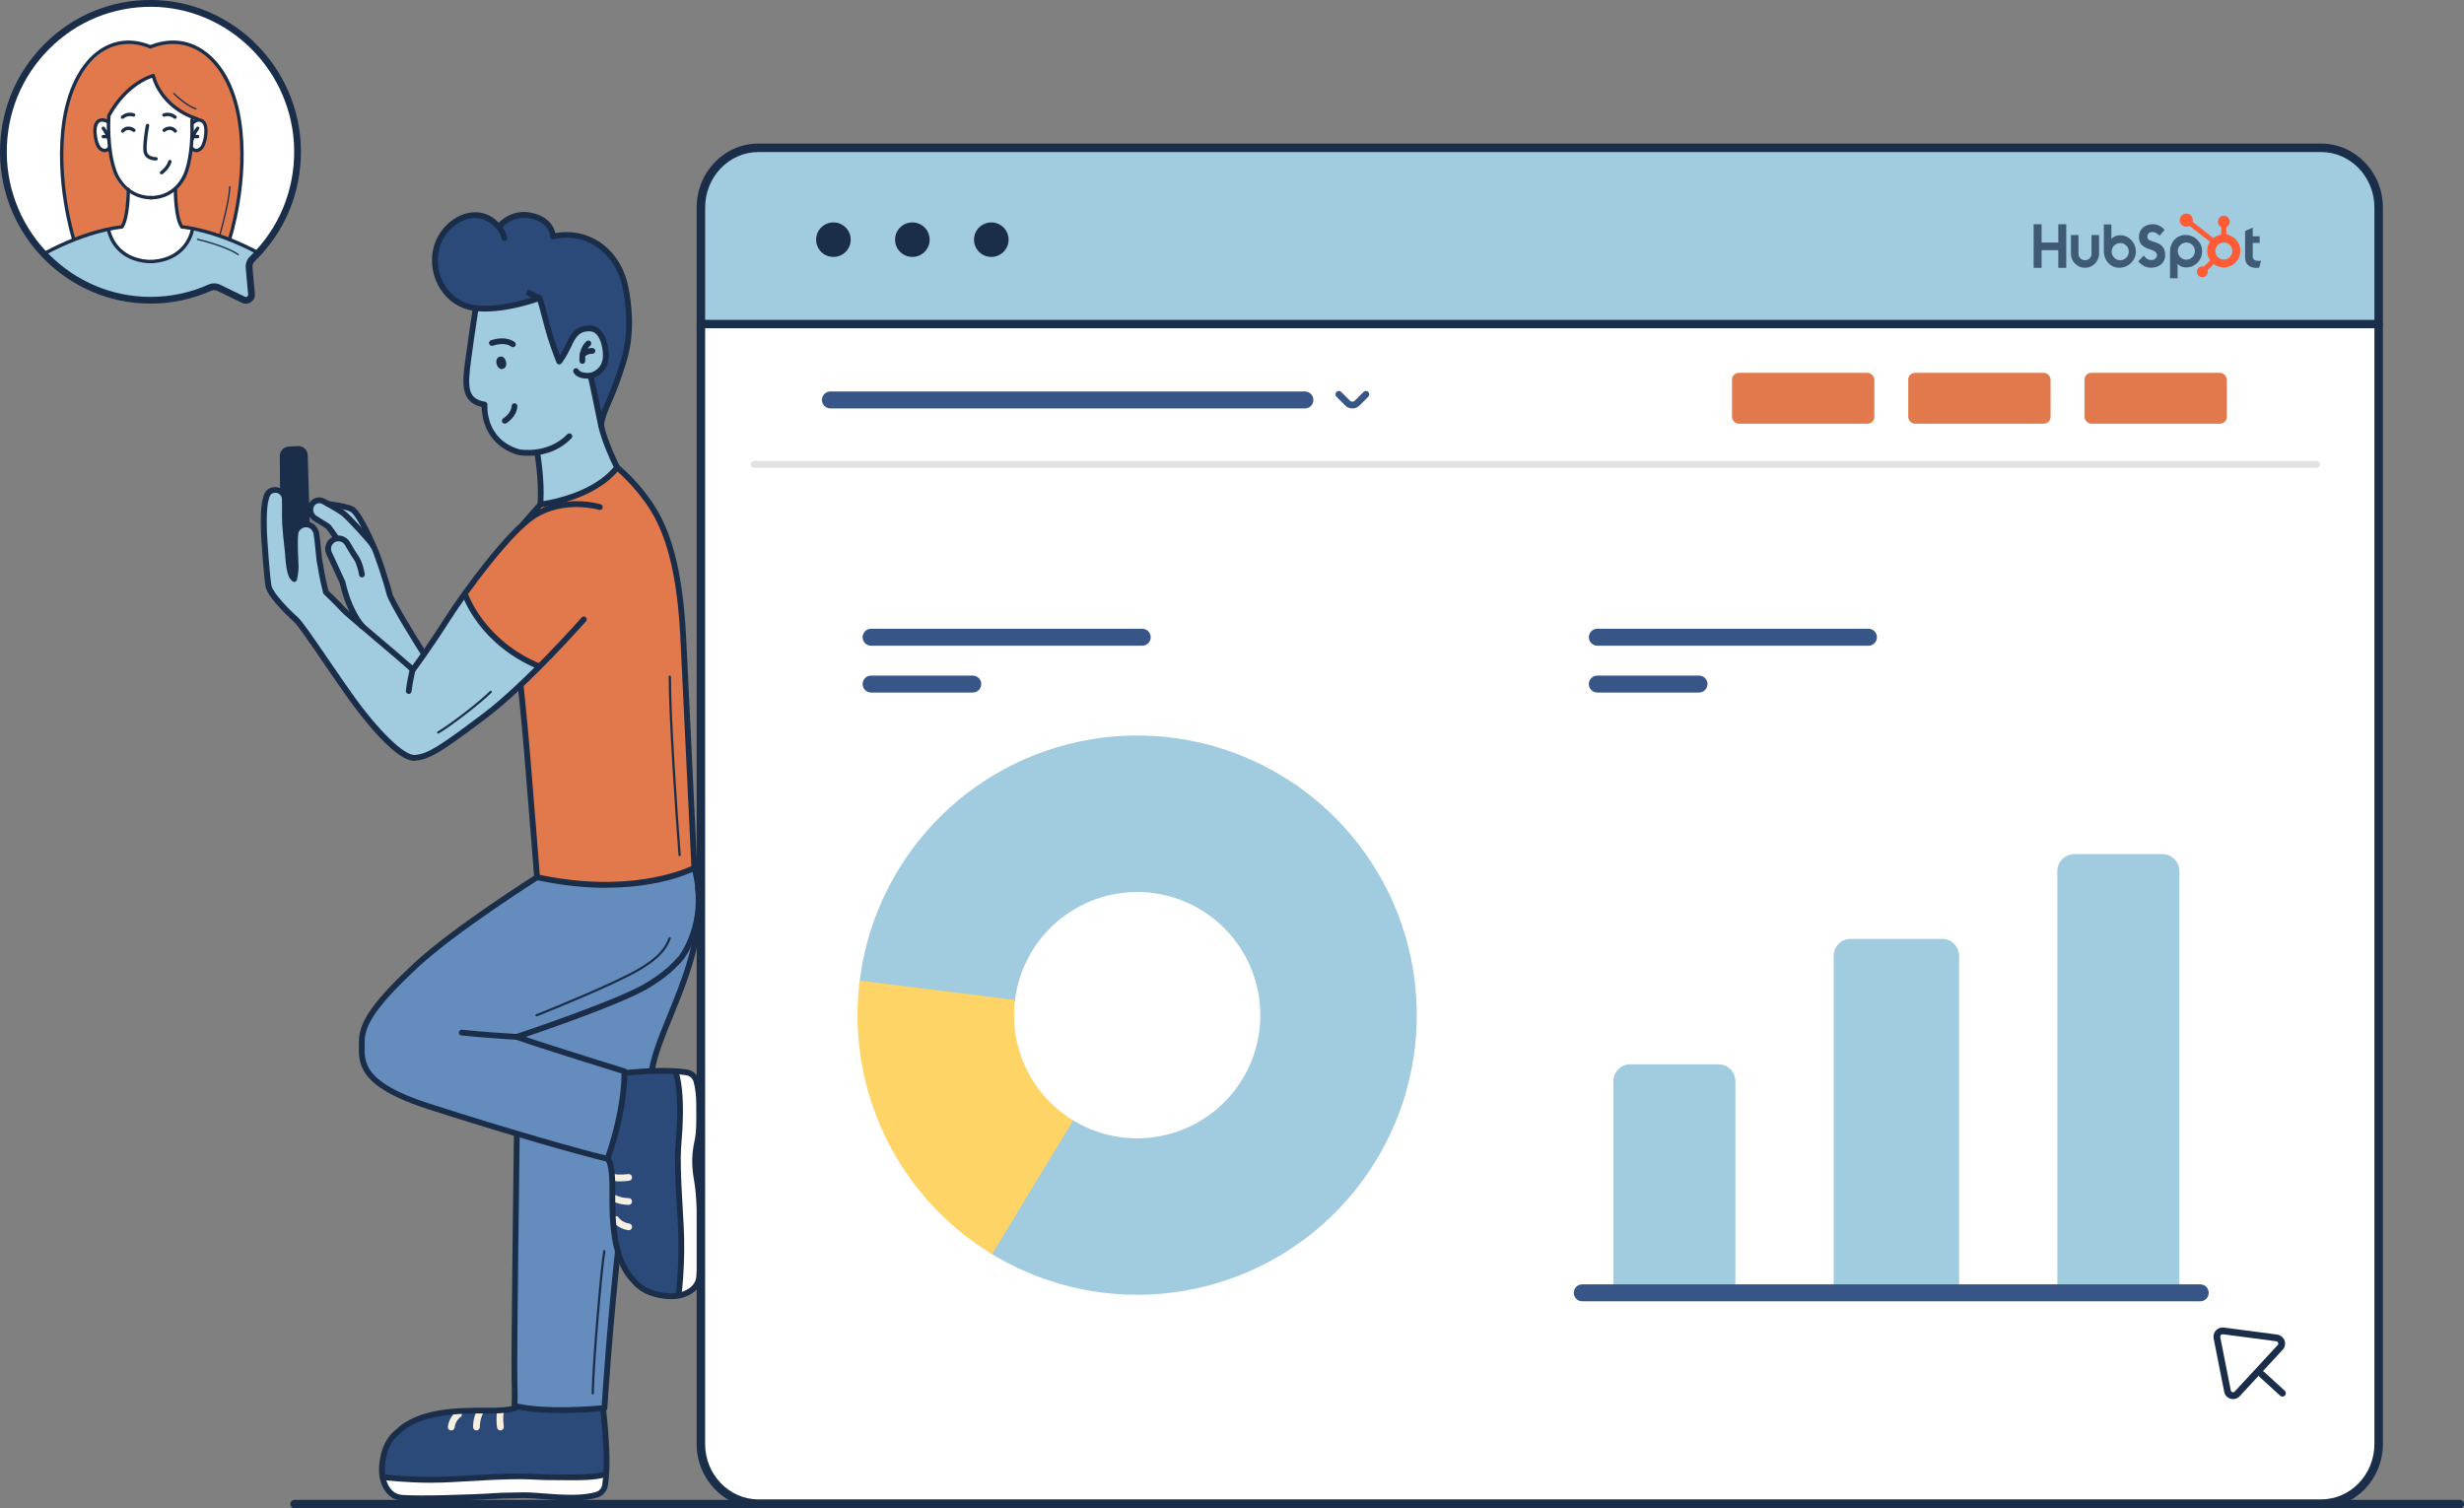 <?xml version="1.0" encoding="UTF-8"?><svg id="Capa_2" xmlns="http://www.w3.org/2000/svg" viewBox="0 0 726.97 445"><rect x="0" y="0" width="726.97" height="445" fill="#808080" stroke="none"/><defs><style>.cls-1{fill:#e1794c;}.cls-1,.cls-2,.cls-3,.cls-4,.cls-5,.cls-6,.cls-7,.cls-8,.cls-9,.cls-10,.cls-11,.cls-12,.cls-13{stroke-width:0px;}.cls-2{fill:#648cbc;}.cls-3{fill:#f6efe1;}.cls-4{fill:#ff5c35;}.cls-5{fill:#2b4979;}.cls-6{fill:#3e5a74;}.cls-7{fill:#ffd467;}.cls-8{fill:#e2e2e2;}.cls-9{fill:#1a2d49;}.cls-10{fill:#375586;}.cls-11{fill:#fff;}.cls-12{fill:#fffefc;}.cls-13{fill:#a1cbdf;}</style></defs><g id="Capa_1-2"><path class="cls-12" d="M113.17,435.81s15.55,1.26,22.48.69c6.93-.58,13.87-1.02,17.37-.92s12.23.63,12.23.63c0,0,10.23-.25,13.26-1.22,0,0,.32,3.77-.57,4.67-.88.89-2.47,1.87-5.6,2.05-3.14.18-7.43.66-8.4.41-.97-.25-5.73-.78-5.73-.78,0,0-6.13-.89-10.36-.29-4.23.6-19.29,1.31-22.07,1.21-2.77-.1-8.06-.43-8.54-.6-.48-.18-2.91-.93-4.07-5.84Z"/><path class="cls-5" d="M152.37,414.88s.9.96-6.54,1.15c-7.45.19-14.76.14-20.84,2.07,0,0-9.27,3.46-11.17,9.32,0,0-1.27,3.81-.81,8.38,0,0,12.41.92,20.42.65,8-.27,19.72-.65,19.72-.65l15.53.43s7.48.17,9.84-1.24c0,0,.4-7.99.23-10.5-.18-2.51-1.36-11.15-1.36-11.15l-13.67-1.4-11.33,2.94h0Z"/><path class="cls-3" d="M133.12,422.02s-.09,0-.14,0c-.55-.08-.93-.58-.85-1.13.44-3.07,2.54-4.43,2.63-4.49.46-.29,1.08-.16,1.38.31.29.46.16,1.08-.3,1.38-.07.04-1.42.97-1.72,3.09-.07.5-.5.86-.99.86Z"/><path class="cls-3" d="M140.57,422.02c-.55,0-1-.45-1-1,0-2.68,1.02-4.64,1.06-4.72.26-.49.86-.67,1.35-.42.49.26.67.86.42,1.35-.02.03-.83,1.64-.83,3.79,0,.55-.45,1-1,1Z"/><path class="cls-3" d="M147.64,422.02c-.5,0-.93-.37-.99-.87-.39-3.04-.01-4.5.03-4.66.15-.53.71-.84,1.24-.69.53.15.84.7.69,1.23-.01.05-.31,1.28.03,3.86.07.55-.32,1.05-.86,1.12-.04,0-.09,0-.13,0Z"/><path class="cls-9" d="M124.67,442.92c-2.63,0-4.82-.05-6.21-.17-2.69-.23-4.71-1.89-5.86-4.8-.62-1.57-.88-3.34-.75-5.24.49-7.45,4.18-10.34,4.83-10.79,6.65-6.66,18.88-6.62,26.97-6.59h1.25s.04,0,.06,0c5.97,0,7.28-.93,7.44-1.06.2-.34.62-.5,1.01-.37.44.16.68.64.52,1.08-.27.76-1.79,2.04-8.97,2.04h-1.32c-7.83-.03-19.68-.07-25.82,6.14-.05.05-.1.09-.15.12-.14.09-3.66,2.46-4.13,9.53-.11,1.65.1,3.16.63,4.5.91,2.3,2.39,3.55,4.42,3.73,4.78.4,19.85,0,29.14-.62,1.26-.01,2.34-.04,3.36-.07,2.34-.07,4.35-.12,6.94.07l2.19.17c3.2.25,5.72.44,8.96.42,2.49-.02,4.98-.33,6.67-.83.96-.28,1.67-1.12,1.83-2.16.32-2.08.63-5.76.32-11.52-.52-9.48-1.45-15.01-1.46-15.06-.08-.46.23-.9.69-.98.47-.08.9.23.98.69,0,.06.96,5.67,1.48,15.25.32,5.9,0,9.71-.34,11.87-.26,1.68-1.45,3.07-3.03,3.53-1.83.54-4.49.88-7.13.9-3.3.04-5.87-.17-9.11-.42l-2.19-.17c-2.5-.19-4.48-.13-6.77-.07-1.03.03-2.12.06-3.35.07-6.81.45-16.43.78-23.13.78ZM152.33,414.44s0,0,0,0c0,0,0,0,0,0ZM152.33,414.44h0Z"/><path class="cls-9" d="M127.44,437.46c-8.01,0-14.47-.81-14.55-.82-.47-.06-.79-.48-.74-.95.06-.46.49-.8.95-.74.1.01,9.89,1.23,20.26.64l3.41-.2c6.04-.36,11.72-.71,16.85-.67,1.53,0,3.17.08,4.62.15,1.21.06,2.35.11,3.19.11,1.45,0,2.82.01,4.13.02,5.42.05,9.69.09,12.7-.84.45-.14.92.11,1.06.56s-.11.92-.56,1.06c-3.26,1-7.65.96-13.21.91-1.3-.01-2.68-.03-4.12-.03-.87,0-2.03-.05-3.26-.11-1.43-.07-3.04-.14-4.54-.15-5.07,0-10.74.31-16.75.67l-3.41.2c-2.05.12-4.09.17-6.02.17Z"/><path class="cls-2" d="M158.47,258.8s-22.17,13.63-35.02,25.32c-12.85,11.7-16,17.73-16.35,20.35-.34,2.62-.51,9.59,1.83,12.42s7.91,5.83,16.61,9.14c9.72,3.7,26.95,8.42,26.95,8.42l-.69,80.27s15.47,2.65,26.55.68l3.62-40.45,2.11-12.13-.25-5.79s-.59-10.44-1.5-13.01c0,0,.56-3.03-2.45-4.54,0,0,.21-.62.65-1.5,1.46-2.84,3.14-10.56,3.02-20.54l1.41.54,7.06-.89s3.38-11.92,4.79-15.82c1.41-3.9,6.46-13.61,8.32-23.59,0,0,3.08-9.78-.27-21.64l-18.62-7.58-27.79,10.33h0Z"/><path class="cls-9" d="M174.88,411.42h0c-.18,0-.32-.15-.32-.33.11-9,2.62-37.74,3.42-42.04.03-.18.2-.29.38-.26.18.03.29.2.26.38-.79,4.29-3.3,32.95-3.41,41.93,0,.18-.15.32-.33.32Z"/><path class="cls-9" d="M152.47,306.75c-.36,0-.69-.23-.81-.58-.15-.45.09-.93.54-1.07.31-.1,31.23-10.37,39.08-15.51l.32-.21c2.74-1.8,5.33-3.49,8.63-7.26.04-.05,6.34-8.08,4.83-20.37-.06-.47.27-.89.74-.95.46-.05.89.27.95.74,1.6,13.03-4.94,21.32-5.22,21.67-3.47,3.97-6.28,5.81-9,7.59l-.32.21c-8.03,5.26-38.2,15.28-39.48,15.71-.09.03-.18.04-.27.04Z"/><path class="cls-9" d="M158.3,299.87c-.13,0-.25-.08-.3-.21-.07-.17.02-.36.18-.42,6.88-2.72,21.76-8.9,28.91-12.77,7.92-4.3,9.3-7.65,9.96-9.26.09-.22.17-.4.24-.55.08-.16.27-.23.44-.15.16.08.23.28.15.44-.07.14-.14.31-.22.51-.69,1.68-2.13,5.17-10.25,9.58-7.17,3.89-22.09,10.08-28.98,12.81-.04.02-.08.02-.12.02Z"/><path class="cls-9" d="M192.02,317.94c-.05,0-.11,0-.17-.02-.46-.09-.76-.54-.67-1,.32-1.6.56-2.75.78-3.62,1.01-4.21,2.97-8.99,5.04-14.06,5.02-12.28,11.27-27.55,7.05-42.98-.12-.45.14-.92.6-1.04.45-.12.92.14,1.04.6,4.37,15.98-2,31.55-7.11,44.07-2.05,5-3.98,9.73-4.96,13.82-.21.85-.45,1.98-.76,3.55-.08.4-.44.69-.83.69Z"/><path class="cls-9" d="M165.43,416.89c-9.66,0-13.69-1.29-13.91-1.36-.38-.13-.62-.5-.58-.9,0-.01.17-1.73,0-8.19-.18-6.61.68-71,.68-71.65,0-.46.39-.84.85-.84h.01c.47,0,.84.39.84.86,0,.65-.86,65-.69,71.58.12,4.43.08,6.67.04,7.69,2.1.5,9.62,1.87,24.86.54.27-4.29,1.76-26.78,4.58-51.47.05-.47.47-.8.94-.75.47.05.8.47.75.94-3.11,27.28-4.6,51.87-4.61,52.11-.03.42-.35.76-.77.8-5.15.47-9.45.64-12.99.64Z"/><path class="cls-12" d="M200.24,381.95s1.26-15.6.68-22.55c-.58-6.95-1.02-13.91-.92-17.42.1-3.5.63-12.26.63-12.26,0,0-.25-10.26-1.22-13.3,0,0,3.76-.32,4.65.57.89.89,1.86,2.47,2.04,5.62s.66,7.45.41,8.42c-.25.98-.77,5.74-.77,5.74,0,0-.88,6.15-.29,10.39.6,4.24,1.31,19.35,1.21,22.13-.1,2.78-.42,8.09-.6,8.57-.18.48-.93,2.92-5.82,4.08Z"/><path class="cls-5" d="M186.17,316.48c1.15-.14,2.16-.24,2.78-.29,2.5-.18,10.47.23,10.47.23,1.39,2.36,1.23,9.87,1.23,9.87l-.42,15.58s.36,11.76.64,19.78c.28,8.02-.64,20.48-.64,20.48-4.56.46-8.35-.81-8.35-.81-5.84-1.91-9.29-11.21-9.29-11.21-1.93-6.11-1.88-13.44-2.06-20.9-.18-7.46-1.15-6.56-1.15-6.56v-1.19s5.28-15.22,4.87-24.89l1.93-.08Z"/><path class="cls-3" d="M185.49,362.95s-.1,0-.14,0c-3.07-.44-4.42-2.55-4.48-2.64-.29-.47-.15-1.08.32-1.38.46-.29,1.08-.15,1.37.31.05.07.97,1.43,3.07,1.73.55.08.93.58.85,1.13-.07.5-.5.86-.99.86Z"/><path class="cls-3" d="M185.49,355.47c-2.67,0-4.63-1.02-4.71-1.06-.49-.26-.67-.86-.41-1.35.26-.49.86-.67,1.35-.42.04.02,1.64.83,3.77.83.55,0,1,.45,1,1s-.45,1-1,1Z"/><path class="cls-3" d="M183.09,348.55c-1.33,0-2.01-.18-2.11-.21-.53-.15-.84-.71-.69-1.24.15-.53.7-.83,1.23-.69.04.01,1.26.31,3.85-.03.54-.06,1.05.32,1.12.86.07.55-.32,1.05-.86,1.12-1.02.13-1.86.18-2.53.18Z"/><path class="cls-9" d="M198.08,383.3c-.31,0-.62-.01-.94-.03-7.43-.5-10.31-4.2-10.76-4.85-6.64-6.67-6.6-18.93-6.57-27.05v-1.25c0-6.04-.92-7.37-1.05-7.52-.34-.2-.5-.62-.36-1.01.16-.44.64-.67,1.09-.52.76.27,2.04,1.81,2.03,9.05v1.25c-.03,7.86-.08,19.74,6.12,25.9.05.04.09.1.12.15.09.15,2.45,3.67,9.5,4.15,1.64.1,3.15-.11,4.49-.64,2.29-.91,3.54-2.4,3.72-4.43.41-4.88.75-20.73-.85-29.19-.59-3.63-.51-7.05.25-10.49.66-2.99.62-6.32.58-9.85v-1.21c-.03-2.49-.34-4.99-.84-6.69-.28-.96-1.12-1.68-2.15-1.84-2.07-.32-5.74-.63-11.48-.32-2.19.12-4.32.27-6.33.45-.47.05-.88-.3-.92-.77-.04-.47.3-.88.77-.92,2.03-.18,4.18-.33,6.39-.46,5.89-.32,9.69,0,11.84.34,1.68.26,3.06,1.45,3.52,3.04.54,1.84.88,4.51.9,7.15v1.21c.05,3.63.09,7.06-.61,10.24-.7,3.22-.78,6.44-.23,9.83,1.62,8.6,1.28,24.68.87,29.62-.23,2.69-1.88,4.72-4.78,5.87-1.31.52-2.75.78-4.29.78ZM178.92,342.67s0,0,0,0c0,0,0,0,0,0ZM178.92,342.67h0,0ZM178.91,342.67h0,0Z"/><path class="cls-9" d="M200.23,382.97s-.07,0-.11,0c-.47-.06-.8-.48-.74-.95.01-.1,1.23-9.92.64-20.32l-.2-3.4c-.36-6.06-.69-11.78-.67-16.92,0-1.91.15-3.69.29-5.42.07-.84.13-1.66.18-2.46.44-7.54.1-13.2-1.02-16.83-.14-.45.11-.92.56-1.06.45-.14.92.11,1.06.56,1.17,3.82,1.54,9.69,1.09,17.43-.05.81-.11,1.64-.18,2.49-.14,1.69-.27,3.44-.28,5.29-.02,5.08.31,10.78.66,16.81l.2,3.41c.6,10.56-.64,20.53-.65,20.63-.05.43-.42.74-.84.74Z"/><path class="cls-9" d="M179.21,342.72c-.06,0-.13,0-.19-.02-6.64-1.56-26.83-7.13-52.76-15.46-20.65-6.63-20.49-13.47-20.37-18.97,0-.4.02-.79.02-1.17,0-5.71,4.43-11.95,16.33-23.02,11.38-10.58,35.53-25.84,35.77-25.99.4-.25.92-.13,1.17.27.25.4.13.92-.27,1.17-.24.15-24.26,15.33-35.52,25.8-11.36,10.57-15.79,16.68-15.79,21.78,0,.4,0,.8-.02,1.21-.12,5.19-.25,11.07,19.19,17.31,25,8.03,44.63,13.49,51.9,15.25,1-2.79,4.57-13.53,4.71-24.17-3.7-1.15-23.38-7.26-31.08-9.95-1.22-.08-11.55-.72-16.17-1.27-.47-.06-.8-.48-.74-.95s.48-.79.95-.74c4.84.58,16.07,1.27,16.19,1.27.08,0,.16.02.23.05,8.34,2.92,31.5,10.08,31.73,10.15.36.11.6.44.6.81,0,12.83-5.03,25.98-5.08,26.11-.13.33-.45.54-.79.54Z"/><path class="cls-9" d="M83.97,156.75l-.59-15.51v-6.66s-.05-1.85,1.8-1.97c1.85-.12,3.6,0,3.6,0,0,0,1.02-.32,1.22,3.25s1.57,25.17,1.57,25.17l-1.34,13.69-4.73-.89-3.75-5.11v-5.73l2.23-6.25h-.01Z"/><path class="cls-13" d="M137.25,175.39s-11.04,15.99-12.14,17.55l-9.18-15.43-.86-1.84s-3.7-10.41-3.6-11.41-3.82-8.51-3.82-8.51c0,0-2.36-4.84-3.63-5.39-1.27-.55-7.71-1.96-7.71-1.96,0,0-3.12-1.49-4.31.43,0,0-.58,3.17,1.01,4.15l4.09,2.74,2.1,3.15s-2.84,1.52-2.39,3.11l4.25,9.86s2.98,9.76,3.97,11.11l-8.96-8.24s-1.25-5.88-1.46-7.41l-1.28-7.26s.2-4.72-2.89-5.2c0,0-3.15-.07-3.15,4.48l.32,8.1-.71,2.98s-1.88-1.31-1.7-3.72c.18-2.4-.9-12.36-.9-12.36,0,0,.78-9.57-3.15-9.6,0,0-3.13.06-2.74,5.71-.82,3.23.41,19.12.41,19.12l-.12,2.97,1.92,3.19,7.28,7.79,7.93,11.16,10.96,15.45s6.93,8.14,8.65,9.6c1.71,1.46,4.44,4.07,7.66,3.94,3.22-.13,8.49-4.09,9.7-4.94,1.21-.85,20.82-16.58,20.82-16.58l5.52-5.46-8.85-16.4-13.38-4.86"/><path class="cls-9" d="M129.29,216.44c-.11,0-.22-.06-.28-.16-.09-.15-.04-.35.11-.45,3.99-2.39,12.36-8.87,15.44-11.95.13-.13.33-.13.46,0s.13.33,0,.46c-3.1,3.1-11.54,9.64-15.56,12.05-.05.03-.11.05-.17.05Z"/><path class="cls-1" d="M182.09,137.93s-4.29,8.31-22.66,10.75c0,0-17.07,16.65-22.18,26.71,0,0,7.17,16.16,21.9,21.25l-5.52,5.46,4.78,56.15s5.03,2.25,23.31,2.74c0,0,12.65-.81,23.16-4.95l-2.2-47.07s-1.16-21.05-1.73-29.63c-.57-8.58-3.29-18.85-7.63-28.14,0,0-5.78-9.66-11.2-13.27h0Z"/><path class="cls-9" d="M200.5,252.6c-.17,0-.31-.13-.32-.3-1-13.07-2.89-40.89-2.89-52.66,0-.18.15-.33.33-.33s.33.15.33.33c0,11.75,1.89,39.55,2.89,52.61.01.18-.12.33-.3.35,0,0-.02,0-.03,0Z"/><path class="cls-13" d="M140.89,88.15s-2.44,14.5-2.86,18.87c-.42,4.38-1.66,11.14,4.94,12.33,0,0-.25,7.94,5.26,11.68,0,0,2.35,3,10.27,2.38,0,0,1.11,10.74.94,15.26,0,0,9.11-.65,14.6-4.35,5.49-3.7,8.06-6.4,8.06-6.4,0,0-4-8.01-4.93-13.32-.92-5.3,2.08-13.78,2.08-13.78l3.29-16.4-12.24-12.22-22.39-7.26-7.27,3.2.25,10h0Z"/><path class="cls-5" d="M158.81,87.79s-3.82,2.37-11.56,2.98c-7.74.61-12.2,0-16.64-6.07s-1.51-14.09,1.69-17.76c3.2-3.67,11.71-5.64,14.89,0,0,0,3.82-4.64,9.48-3.36,5.65,1.28,6.49,5.86,6.49,5.86,0,0,7.42-1.05,11.19,1.42,3.77,2.47,8.8,5.81,9.93,12.63,1.14,6.82,1.52,11.8,1.12,16.32-.4,4.52-2.16,9.83-3.75,13.76-1.6,3.94-4.48,11.04-4.48,11.04l-2.13-10.16-.97-3.94s3.97.65,4.5-4.66c.29-2.91-.31-6.18-1.95-7.98-1.64-1.79-5.7-1.44-8.03,2.34-2.33,3.78-3.73,6.12-3.73,6.12,0,0-4.01-12.55-4.58-14.62-.56-2.08-1.47-3.94-1.47-3.94h0Z"/><path class="cls-9" d="M155.86,134.47c-1.77,0-2.95-.24-3.08-.26-9.73-2.91-10.63-11.52-10.68-14.15-6.51-1.49-5.69-7.51-4.74-14.44,1.2-8.79,2.03-13.97,2.04-14.02.08-.46.52-.78.97-.7.46.07.78.51.7.97,0,.05-.84,5.21-2.03,13.98-1.16,8.52-1.11,11.82,4.06,12.67.44.07.74.47.71.91-.03.41-.69,10.11,9.39,13.13h0s8.27,1.61,14.18-4.44c.33-.33.87-.34,1.2-.01.34.33.34.87.02,1.2-4.26,4.37-9.48,5.17-12.73,5.17Z"/><path class="cls-9" d="M159.42,149.67c-.22,0-.44-.09-.6-.24-.18-.18-.27-.43-.25-.68.59-6.47-.9-15.1-.92-15.19-.08-.46.23-.9.69-.98.46-.08.9.23.98.69.06.34,1.39,8.07,1.01,14.57,3.43-.55,14.7-2.83,20.74-10.02-.85-1.74-3.6-7.59-4.57-12.16-.33-1.57-.72-3.45-1.1-5.32-.78-3.79-1.74-8.51-1.98-9.08-.23-.41-.08-.91.33-1.14.41-.23.94-.07,1.17.34.27.47.74,2.68,2.15,9.54.38,1.87.77,3.75,1.1,5.31,1.08,5.1,4.63,12.17,4.67,12.24.15.3.11.65-.09.91-7.47,9.42-22.6,11.14-23.25,11.21-.03,0-.06,0-.09,0Z"/><path class="cls-9" d="M122.21,224.48c-5.87,0-16.38-14.06-19.5-18.43-2.28-3.19-4.8-6.87-7.24-10.44-3.78-5.53-7.7-11.25-8.8-12.21-.07-.06-7.47-6.63-8.29-10.17-.43-1.85-1.41-14.65-1.41-17.6-.06-3.16.02-5.29.26-6.91.03-.5.18-1.05.35-1.69l.07-.26c.42-1.97,1.68-3.07,3.56-3.07s3.42,1.41,3.59,3.29c.08.88.07,2,.06,3.29-.01,1.4-.03,2.99.08,4.56.15,2.31.41,4.58.62,6.42.19,1.71.3,2.65.28,3.13.08,1.21.26,2.55.48,3.6.02-.21.03-.4.03-.58s-.02-.62-.05-1.22c-.1-2.2-.3-6.31-.05-8.69.01-.85.43-1.75,1.18-2.47.8-.76,1.88-1.21,2.91-1.17,1.92.05,3.39,1.38,3.84,3.47.23,1.45.37,2.86.5,4.22.06.62.12,1.24.19,1.85.23,2.46.49,3.4.49,3.41.01.04.02.09.03.14,0,.02.29,2.39,1.5,7.31.82.8,4.18,4.06,4.98,5.04.43.5,5.13,4.49,9.28,8,4.19,3.55,8.51,7.2,10.53,9.02,1.35-1.83,5.03-6.91,9.74-14.32,5.12-8.05,18.31-25.85,25.6-30.52,9.23-5.92,19.75-2.82,20.19-2.69.45.14.7.61.57,1.06-.14.45-.61.7-1.06.57-.1-.03-10.22-2.99-18.78,2.49-7.07,4.53-20.03,22.06-25.08,30-5.99,9.43-10.34,15.13-10.38,15.19-.15.19-.37.31-.61.33-.25.02-.48-.07-.65-.24-1.47-1.42-6.39-5.58-11.15-9.6-5.59-4.73-9.04-7.66-9.5-8.22-.67-.82-3.58-3.67-5.02-5.07-.12-.11-.2-.25-.23-.41-1.18-4.81-1.53-7.26-1.58-7.69-.07-.28-.32-1.36-.53-3.64-.07-.61-.13-1.24-.19-1.86-.13-1.34-.26-2.72-.48-4.06-.28-1.28-1.09-2.06-2.22-2.09-.57-.02-1.2.24-1.68.7-.42.4-.65.87-.66,1.34-.24,2.33-.04,6.5.05,8.5.03.64.05,1.11.05,1.3,0,1.35-.44,3.52-.46,3.61-.06.32-.31.57-.62.65-.31.08-.65-.03-.86-.27l-.48-.56c-1.06-1.15-1.41-5.18-1.49-6.38,0-.04,0-.07,0-.11.02-.33-.12-1.58-.27-2.9-.2-1.75-.47-4.15-.62-6.5-.11-1.63-.09-3.25-.08-4.68.01-1.25.02-2.33-.05-3.13-.09-.99-.91-1.74-1.9-1.74-.71,0-1.57.2-1.9,1.77l-.08.3c-.15.55-.27,1.02-.3,1.43-.23,1.57-.31,3.68-.25,6.71,0,3.09,1,15.63,1.37,17.23.52,2.23,5.31,7.14,7.75,9.27,1.2,1.05,4.24,5.44,9.08,12.53,2.43,3.56,4.95,7.23,7.22,10.41,7.65,10.7,15.18,17.98,18.28,17.71,3.91-.35,7.28-2.61,20-12.15,12.19-9.14,29.03-28.23,29.2-28.42.31-.35.85-.39,1.2-.08.35.31.39.85.08,1.2-.17.19-17.12,19.41-29.46,28.65-12.22,9.16-16.3,12.08-20.87,12.49-.1,0-.2.01-.31.01Z"/><path class="cls-9" d="M120.59,204.73s-.06,0-.09,0c-.47-.05-.81-.47-.76-.94.3-2.85,1.14-6.26,1.18-6.41.11-.46.57-.73,1.03-.62.46.11.73.57.62,1.03,0,.03-.85,3.45-1.14,6.18-.05.44-.42.76-.84.76Z"/><path class="cls-9" d="M90.53,155.54c-.46,0-.83-.36-.85-.82l-.62-20.44c-.02-.27-.15-.53-.36-.72-.22-.19-.49-.3-.77-.27l-2.69.17c-.57.04-1.01.52-1,1.1l.08,10.68c0,.47-.37.85-.84.86h0c-.47,0-.85-.38-.85-.84l-.08-10.66c-.04-1.48,1.1-2.73,2.59-2.83l2.7-.17c.74-.04,1.45.2,2.01.69.56.5.89,1.18.93,1.92l.62,20.46c.01.47-.35.86-.82.88h-.03Z"/><path class="cls-9" d="M125.1,193.79c-.28,0-.56-.14-.72-.39-.99-1.56-9.7-15.32-10.35-18.15-.68-2.99-3.8-12.43-4.63-13.77-.9-1.44-6.7-7.72-8.37-9.17-.53-.46-2.01-1.46-5.99-3.64-.45-.25-.96-.29-1.45-.11-.48.18-.86.56-1.04,1.04-.37.99,0,2.1.9,2.64,3.66,2.22,3.91,2.47,3.99,2.55.34.33,1.68,2.25,2.24,3.05.27.39.17.92-.21,1.18-.39.27-.92.17-1.18-.21-.83-1.2-1.85-2.61-2.04-2.82-.16-.13-1.52-1-3.68-2.3-1.59-.97-2.27-2.95-1.61-4.7.36-.94,1.1-1.68,2.04-2.03.94-.35,1.98-.27,2.85.21,3.3,1.81,5.42,3.1,6.28,3.85,1.84,1.59,7.7,7.95,8.7,9.55,1.06,1.69,4.24,11.61,4.85,14.29.44,1.93,6.3,11.59,10.12,17.61.25.4.13.92-.26,1.17-.14.09-.3.13-.46.13Z"/><path class="cls-9" d="M106.87,185.62c-.23,0-.45-.09-.62-.27-.16-.17-3.99-4.31-6-13.25l-3.94-8.54c-.44-.95-.48-2.01-.12-3,.36-.99,1.08-1.77,2.04-2.21,1.84-.84,3.99-.16,5,1.59,1.14,1.97,2.04,3.43,2.53,4.12,1.29,1.79,1.84,5.17,1.86,5.31.07.46-.24.9-.7.97-.47.08-.9-.24-.97-.7-.14-.86-.69-3.37-1.56-4.59-.68-.94-1.8-2.84-2.62-4.26-.57-.98-1.79-1.37-2.82-.9-.53.25-.94.69-1.15,1.25-.2.56-.18,1.16.07,1.7l3.97,8.62c.03.05.04.11.06.17,1.89,8.51,5.56,12.51,5.59,12.55.32.34.3.88-.04,1.2-.16.15-.37.23-.58.23Z"/><path class="cls-9" d="M110.13,161.88c-.33,0-.65-.2-.78-.52-1.49-3.55-4.28-9.22-5.82-10.31-.89-.63-4.65-1.27-6.81-1.53-.47-.05-.8-.48-.74-.94.06-.47.48-.79.94-.74,1.01.12,6.1.77,7.6,1.83,2.43,1.73,6,10.09,6.4,11.04.18.43-.02.93-.45,1.11-.11.05-.22.07-.33.07Z"/><path class="cls-9" d="M159.14,197.49c-.11,0-.22-.02-.33-.07-17.4-7.22-22.18-21.18-22.38-21.77-.15-.45.09-.93.54-1.07.45-.15.93.09,1.07.54.05.14,4.76,13.83,21.41,20.74.43.18.64.68.46,1.11-.14.33-.45.52-.79.52Z"/><path class="cls-9" d="M154.36,155.46c-.2,0-.4-.07-.56-.21-.35-.31-.39-.85-.08-1.2l5.06-5.79c.31-.35.85-.39,1.2-.08.35.31.39.85.08,1.2l-5.06,5.79c-.17.19-.4.29-.64.29Z"/><path class="cls-9" d="M178.84,261.93c-5.94,0-12.82-.62-20.57-2.29-.37-.08-.64-.39-.67-.77-.01-.17-1.29-16.68-2.94-36.6-.9-10.81-1.89-19.97-1.9-20.06-.05-.47.29-.89.75-.94.46-.06.89.29.94.75,0,.09,1,9.27,1.91,20.11,1.47,17.72,2.64,32.76,2.89,35.97,25.71,5.4,41.82-1.22,44.73-2.57-.28-5.86-2.68-55.91-3.23-67.13-.87-17.6-3.69-29.64-8.87-37.91-4.47-7.13-10.27-11.86-10.32-11.91-.36-.3-.42-.83-.13-1.2.3-.37.83-.42,1.2-.13.25.2,6.07,4.95,10.7,12.33,5.34,8.52,8.24,20.82,9.12,38.72.59,11.92,3.26,67.69,3.26,67.69.02.33-.16.63-.45.79-.52.28-9.81,5.12-26.41,5.12Z"/><path class="cls-9" d="M173.45,111.73c-1.33,0-3.43-.27-4.25-1.87-.22-.42-.05-.93.36-1.15.42-.21.93-.05,1.15.36.53,1.02,2.73,1,3.58.91,2.28-.82,3.49-2.44,3.61-4.83.04-.84-.16-4.61-1.87-6.46-.56-.61-1.22-.92-2-.94-3.33-.13-4.34,2.03-5.5,4.51l-.34.71c-1.31,2.7-2.49,4.17-2.54,4.23-.19.23-.48.34-.78.31-.3-.04-.55-.24-.66-.52-.01-.03-1.24-2.99-2.52-6.99-.59-1.84-1.26-4.41-1.86-6.68-.48-1.83-1.06-4.07-1.32-4.74-.84-.41-3.41-1.65-3.42-1.65l.74-1.53s3.26,1.57,3.67,1.78c.51.26.61.46,1.98,5.71.59,2.25,1.25,4.8,1.83,6.59.72,2.25,1.43,4.16,1.9,5.39.41-.65.92-1.54,1.46-2.65l.33-.69c1.18-2.51,2.62-5.64,7.1-5.49,1.25.04,2.32.54,3.2,1.49,2.09,2.26,2.38,6.42,2.32,7.69-.15,3.14-1.82,5.35-4.83,6.39-.05.02-.11.03-.17.04-.13.02-.56.07-1.14.07ZM158.71,88.69s0,0,0,0c0,0,0,0,0,0Z"/><path class="cls-9" d="M171.81,107.34c-.45,0-.82-.35-.85-.8-.24-4.06,2.04-5.82,2.13-5.9.38-.28.91-.21,1.19.17.28.37.21.9-.16,1.19-.08.06-1.65,1.35-1.46,4.44.03.47-.33.87-.8.9-.02,0-.03,0-.05,0Z"/><path class="cls-9" d="M171.92,105.38c-.24,0-.48-.1-.64-.29-.31-.36-.27-.89.09-1.2.06-.05,1.56-1.32,3.46-1.21.47.03.82.43.8.9-.03.47-.42.84-.9.8-1.2-.08-2.23.79-2.24.8-.16.14-.36.21-.55.21Z"/><path class="cls-9" d="M177.34,126.34s-.08,0-.12,0c-.46-.06-.79-.49-.73-.96.36-2.67,1.17-4.54,2.29-7.12,1.14-2.63,2.71-6.23,4.56-12.5,2.42-8.15,1.25-16.66.33-21.01-.72-3.44-2.21-6.52-4.3-8.93-6.82-7.85-15.6-5.34-15.97-5.23-.26.08-.54.03-.75-.13-.22-.16-.34-.42-.34-.68,0-.16-.11-4.13-5.83-5.33-5.43-1.15-8.59,2.99-8.62,3.04-.16.21-.4.33-.66.34-.25,0-.51-.11-.68-.31-2.17-2.61-5.07-3.67-8.15-3-4.02.89-7.61,4.5-8.75,8.79-1.02,3.84-.34,7.93,1.85,11.22,2.02,3.05,5.07,5,8.57,5.49,7.93,1.11,18.63-2.82,18.74-2.86.44-.16.93.06,1.09.5.16.44-.06.93-.5,1.09-.45.17-11.21,4.12-19.57,2.95-3.99-.56-7.46-2.77-9.75-6.23-2.46-3.7-3.22-8.29-2.08-12.6,1.29-4.88,5.41-8.99,10.02-10.01,3.44-.76,6.66.25,9.17,2.84,1.36-1.36,4.69-3.97,9.65-2.92,5.21,1.1,6.64,4.31,7.04,5.98,2.7-.49,10.6-1.18,16.8,5.96,2.28,2.62,3.9,5.97,4.68,9.69.95,4.51,2.16,13.34-.37,21.85-1.89,6.37-3.47,10.02-4.63,12.69-1.11,2.55-1.84,4.23-2.17,6.67-.06.43-.42.74-.84.74Z"/><path class="cls-9" d="M148.93,124.99c-.29,0-.58-.15-.74-.42-.24-.41-.1-.92.31-1.16h0s2.31-1.39,2.45-3.64c.03-.47.44-.82.9-.79.47.03.82.43.79.9-.2,3.17-3.16,4.92-3.29,5-.13.08-.28.12-.43.12Z"/><path class="cls-9" d="M151.33,102.45c-.21,0-.41-.08-.58-.23-.08-.08-1.66-1.39-5.38-.23-.45.14-.92-.11-1.06-.56-.14-.45.11-.92.56-1.06,4.77-1.48,6.96.53,7.05.62.34.32.35.86.03,1.2-.17.17-.39.26-.61.26Z"/><path class="cls-9" d="M149.27,106.67c.29,1.2-.17,1.97-.93,2.16-.75.19-1.52-.28-1.82-1.48-.29-1.2.18-1.93.94-2.12.76-.19,1.51.25,1.81,1.44h0Z"/><path class="cls-9" d="M148.82,71.1c-.38,0-.73-.26-.82-.64-.5-1.97-1.39-2.9-1.4-2.91-.33-.33-.33-.87,0-1.2.33-.33.86-.33,1.19,0,.05.05,1.23,1.23,1.85,3.7.11.46-.16.92-.62,1.03-.07.02-.14.03-.21.03Z"/><path class="cls-11" d="M74.44,76.39c8.3-8.04,13.44-19.37,13.35-31.92-.17-23.8-19.43-43.27-43.01-43.47C20.51.8.8,20.69,1,45.18c.2,23.98,19.77,43.48,43.52,43.41,6.19-.02,12.07-1.35,17.39-3.72.84-.37,1.79-.36,2.62.04l7.29,3.53c1.17.57,2.5-.37,2.38-1.67l-.71-7.82c-.08-.95.26-1.89.94-2.55Z"/><path class="cls-1" d="M22.11,72.67l-.27-1.49s-5.15-17.6-3.22-32.47c0,0,.27-16.98,13.69-24.89,0,0,4.51-2.73,12.38.14,0,0,6.02-2.94,11.59-.53,5.56,2.42,10.79,8.17,12.45,14.74,1.66,6.57,3.07,10.86,2.58,16.08-.49,5.22-.19,18.37-4.1,27.73l-10.23,6.31-21.21,4.6-7.46-4.6-6.2-5.62h0Z"/><path class="cls-9" d="M57.79,32.31s-.04,0-.06-.01c-2.41-.8-5.36-3.33-6.58-4.55-.08-.08-.08-.21,0-.28s.21-.08.28,0c1.2,1.2,4.08,3.67,6.42,4.45.1.03.16.15.13.25-.03.08-.11.14-.19.14Z"/><path class="cls-9" d="M64.79,69.81s-.04,0-.06,0c-.11-.03-.17-.14-.14-.25,1.04-3.62,2.99-11.3,2.99-14.45,0-.11.09-.2.2-.2s.2.09.2.2c0,3.19-1.97,10.91-3.01,14.55-.03.09-.11.15-.19.15Z"/><path class="cls-13" d="M13.28,74.75s7.85-4.96,19.22-7.25l14.63,1,6.36,1.3,3.57-2.48s13.28,3.1,18.45,7.42l-.9,1.38-.75,1.17.15,5.42.36,4.09s-.21,1.39-1.16,1.81c0,0-1.91-.43-3.88-1.41-1.96-.98-5.5-2.59-5.5-2.59,0,0-1.5.15-2.61.61-1.11.46-6.72,3.28-18.94,3.39,0,0-15.39.18-28.99-13.87h0Z"/><path class="cls-9" d="M70.29,75.31s-.08-.01-.12-.04c-2.74-1.96-9-3.78-11.93-4.47-.11-.03-.17-.13-.15-.24s.13-.18.24-.15c2.95.7,9.28,2.54,12.07,4.53.09.06.11.19.05.28-.04.05-.1.08-.16.08Z"/><path class="cls-11" d="M60.76,37.48s.22-1.65-1.62-2.33c0,0-1.48-.23-2.13,0l-3.04-1.77s-4.23-2.78-5.17-3.89c-.93-1.11-2.73-3.74-2.73-3.74l-1.24-3.45s-8.22,4.09-12.31,10.64l-.48,1.23-.3,1.41s-1.02-.59-1.92-.42c-.9.17-1.82,1-1.81,3.1.02,2.09.2,4.1,1,5.04.8.94.86,1.62,2.16,1.27l.87-.31c.54,4.37,1.84,9.23,4.86,11.5,0,0,.17.17.48.42,0,0,.29,7.69-1.87,11.14l-3.19.72s.91,4.77,4.26,6.53c3.34,1.76,8.53,4.56,15.22.53,0,0,3.73-1.67,5.23-7.23l-3.4-.52s-2.03-4.38-1.99-11.43c1.72-1.61,4.03-4.76,4.85-10.4l.24-1.54s1.12,1.55,2.56,0c0,0,1.61-1.08,1.45-6.48h0Z"/><path class="cls-9" d="M44.75,58.82c-8.68,0-11.34-8.15-11.37-8.23-2.46-6.93-1.8-16.08-1.77-16.46,0-.06.02-.12.05-.18.18-.37,4.46-9.18,13.39-12.13.14-.04.29-.03.41.04.12.07.21.2.24.34.02.09,1.85,8.9,12.77,12.47.26.09.41.37.32.63-.09.26-.37.4-.63.32-9.88-3.23-12.69-10.6-13.3-12.68-7.74,2.83-11.81,10.48-12.25,11.36-.06,1-.53,9.59,1.73,15.97.1.32,2.48,7.55,10.42,7.55,0,0,.03,0,.02,0,.28,0,.5.22.5.5,0,.28-.25.51-.52.5Z"/><path class="cls-9" d="M44.42,58.82c-.27,0-.52-.22-.52-.5,0-.28.22-.5.5-.5,0,0,.01,0,.02,0,7.93,0,10.06-7.33,10.08-7.41,1.71-4.91,1.76-11.51,1.64-15,0-.28.21-.51.48-.52.28-.02.51.21.52.48.13,3.57.07,10.3-1.68,15.34-.01.05-2.36,8.11-11.04,8.11Z"/><path class="cls-9" d="M45.93,47.35c-.43,0-1.78-.07-2.72-.93-.59-.54-.9-1.26-.94-2.16-.11-2.8.73-7.15.76-7.33.05-.27.31-.44.59-.4.27.05.45.32.4.59,0,.04-.85,4.41-.74,7.1.02.63.22,1.11.61,1.46.79.72,2.12.67,2.13.67.27-.03.51.2.53.47.01.28-.2.51-.47.53-.01,0-.06,0-.13,0Z"/><path class="cls-9" d="M47.67,51.45c-.16,0-.31-.07-.41-.21-.16-.23-.11-.54.12-.7.02-.01,1.74-1.25,2.27-3.01.08-.26.36-.42.62-.33.26.08.41.36.34.62-.63,2.1-2.57,3.48-2.65,3.54-.09.06-.19.09-.29.09Z"/><path class="cls-9" d="M36.15,35.07c-.14,0-.28-.06-.38-.17-.18-.21-.16-.52.05-.71,1.73-1.51,3.7-.76,3.78-.73.26.1.39.39.29.65-.1.26-.39.38-.64.29h0c-.06-.02-1.5-.55-2.77.55-.09.08-.21.12-.33.12Z"/><path class="cls-9" d="M51.66,35.07c-.12,0-.23-.04-.33-.12-1.28-1.11-2.75-.56-2.77-.55-.26.1-.55-.03-.65-.29-.1-.26.03-.55.29-.65.08-.03,2.05-.77,3.78.73.21.18.23.5.05.71-.1.11-.24.17-.38.17Z"/><path class="cls-9" d="M36.21,39.16c-.11,0-.22-.04-.31-.11-.21-.17-.25-.49-.08-.7.41-.51,1.14-1.1,2.31-.99.64.06,1.2.29,1.68.7.21.18.23.5.05.71-.18.21-.5.24-.71.05-.31-.27-.69-.42-1.12-.46-.58-.05-1.07.16-1.45.62-.1.12-.24.19-.39.19Z"/><path class="cls-9" d="M51.72,39.16c-.15,0-.29-.06-.39-.19-.38-.47-.87-.67-1.44-.62-.43.04-.8.19-1.11.46-.21.18-.52.16-.71-.05-.18-.21-.16-.52.05-.71.47-.4,1.04-.64,1.68-.7,1.16-.11,1.9.48,2.31.99.17.21.14.53-.08.7-.09.07-.2.11-.31.11Z"/><path class="cls-9" d="M30.88,44.9c-.08,0-.17,0-.25-.01-.85-.1-1.64-.71-2.13-1.63-.79-1.51-1.41-5.14-.6-6.87.71-1.51,2.1-1.61,2.78-1.44.19.01.65.09,1.32.45.24.13.34.43.21.68-.13.24-.43.34-.68.21-.59-.32-.93-.33-.94-.33-.04,0-.09,0-.13-.02-.11-.03-1.13-.26-1.66.88-.66,1.4-.11,4.67.58,5.98.33.63.84,1.04,1.36,1.1.37.05.71-.1.99-.42.18-.21.5-.23.71-.05.21.18.23.5.05.71-.44.5-1,.76-1.61.76Z"/><path class="cls-9" d="M57.91,44.9c-.61,0-1.17-.27-1.61-.76-.18-.21-.16-.52.05-.71.21-.18.52-.16.71.05.28.32.62.47.99.42.52-.06,1.03-.47,1.36-1.1.69-1.31,1.24-4.58.58-5.98-.54-1.14-1.55-.91-1.67-.88h0s-.55.18-.98.59c-.2.19-.51.19-.71,0-.19-.2-.19-.51,0-.71.6-.59,1.36-.83,1.39-.84.67-.19,2.12-.14,2.85,1.42.81,1.73.2,5.36-.6,6.87-.48.92-1.28,1.53-2.12,1.63-.08,0-.17.01-.25.01Z"/><path class="cls-9" d="M13.28,75.19c-.18,0-.35-.1-.44-.26-.13-.24-.04-.55.2-.68,12.04-6.46,21.03-7.61,22.63-7.77,1.72-2.85,1.67-10.53,1.67-10.61,0-.28.22-.5.5-.5h0c.27,0,.5.22.5.5,0,.34.05,8.44-1.97,11.38-.09.13-.23.21-.38.22-.09,0-9.45.69-22.48,7.68-.08.04-.16.06-.24.06ZM35.97,66.95h0,0Z"/><path class="cls-9" d="M76.33,75.19c-.08,0-.16-.02-.24-.06-13.03-6.99-22.39-7.67-22.48-7.68-.15,0-.29-.09-.38-.22-2.02-2.94-1.97-11.04-1.97-11.38,0-.27.23-.5.5-.5h0c.28,0,.5.23.5.5,0,.08-.05,7.76,1.67,10.61,1.61.16,10.6,1.32,22.63,7.77.24.13.33.43.2.68-.09.17-.26.26-.44.26Z"/><path class="cls-9" d="M44.05,77.65c-.13,0-.26,0-.39,0-9.62-.73-11.72-7.95-12.04-9.39-.06-.27.11-.54.38-.6.27-.05.54.11.6.38.3,1.32,2.23,7.93,11.11,8.61.52,0,1.06,0,1.57-.02,8.7-.75,10.62-7.29,10.91-8.6.06-.27.33-.44.6-.38.27.06.44.33.38.6-.32,1.42-2.41,8.56-11.83,9.38-.43.01-.85.02-1.28.02Z"/><path class="cls-9" d="M21.76,71.1c-.21,0-.41-.14-.48-.35-.06-.18-5.57-17.81-2.82-35.41,1.59-10.2,6.01-18.02,12.13-21.44,4.26-2.39,9.1-2.57,13.99-.53.25.11.38.4.27.65-.11.26-.4.37-.65.27-4.6-1.92-9.13-1.75-13.12.48-5.84,3.27-10.08,10.83-11.63,20.72-2.71,17.36,2.73,34.78,2.78,34.95.08.26-.06.54-.33.63-.05.02-.1.02-.15.02Z"/><path class="cls-9" d="M67.73,71.1c-.05,0-.1,0-.16-.02-.26-.09-.41-.37-.32-.63.06-.17,5.67-17.59,2.87-34.95-1.57-9.76-5.86-17.27-11.78-20.6-4.17-2.35-8.93-2.56-13.77-.61-.26.1-.55-.02-.65-.28s.02-.55.28-.65c5.13-2.07,10.19-1.84,14.63.66,6.27,3.54,10.63,11.1,12.27,21.31,2.84,17.6-2.85,35.24-2.91,35.42-.07.21-.26.34-.48.34Z"/><path class="cls-9" d="M72.55,89.61c-.39,0-.79-.09-1.16-.27l-7.29-3.54c-.56-.27-1.2-.28-1.77-.03-5.62,2.5-11.61,3.78-17.8,3.8h-.14C20.11,89.59.21,69.7,0,45.18c-.1-12.19,4.57-23.63,13.15-32.21C21.62,4.51,32.87-.13,44.78,0c24.09.21,43.83,20.15,44,44.46.09,12.44-4.76,24.03-13.65,32.65-.46.45-.7,1.09-.64,1.75l.71,7.82c.09.98-.34,1.89-1.14,2.45-.46.32-.98.48-1.51.48ZM63.18,83.6c.61,0,1.22.14,1.79.41l7.29,3.54c.31.15.57.01.66-.05.1-.07.32-.27.29-.63l-.71-7.83c-.11-1.26.34-2.49,1.24-3.36,0,0,0,0,0,0,8.5-8.23,13.13-19.31,13.05-31.2-.17-23.22-19.02-42.28-42.02-42.48-11.38-.06-22.12,4.3-30.21,12.39C6.36,22.59,1.9,33.52,2,45.17c.2,23.42,19.2,42.42,42.39,42.42h.13c5.91-.02,11.62-1.24,16.99-3.63.53-.24,1.1-.36,1.67-.36Z"/><path class="cls-9" d="M56.68,41.62s-.09,0-.13-.02c-.27-.07-.42-.35-.35-.61.34-1.24.92-2.4,1.72-3.45.17-.22.48-.26.7-.09.22.17.26.48.09.7-.73.95-1.25,1.99-1.55,3.1-.06.22-.26.37-.48.37Z"/><path class="cls-9" d="M58.31,40.8h-.82c-.28,0-.5-.22-.5-.5s.22-.5.5-.5h.82c.28,0,.5.22.5.5s-.22.5-.5.5Z"/><path class="cls-9" d="M32.11,41.62c-.22,0-.42-.15-.48-.37-.3-1.11-.83-2.16-1.55-3.1-.17-.22-.13-.53.09-.7.22-.17.53-.13.7.09.8,1.05,1.38,2.21,1.72,3.45.07.27-.08.54-.35.61-.04.01-.09.02-.13.02Z"/><path class="cls-9" d="M31.29,40.8h-.82c-.28,0-.5-.22-.5-.5s.22-.5.5-.5h.82c.28,0,.5.22.5.5s-.22.5-.5.5Z"/><path class="cls-9" d="M725.72,445H86.9c-.69,0-1.25-.56-1.25-1.25s.56-1.25,1.25-1.25h638.82c.69,0,1.25.56,1.25,1.25s-.56,1.25-1.25,1.25Z"/><path class="cls-11" d="M684.83,43.61H223.75c-9.37,0-16.96,7.88-16.96,17.6v364.8c0,9.72,7.59,17.6,16.96,17.6h461.08c9.37,0,16.96-7.88,16.96-17.6V61.21c0-9.72-7.59-17.6-16.96-17.6Z"/><path class="cls-13" d="M207.13,95.61h494.66v-34.28c0-9.79-7.66-17.72-17.12-17.72H223.91c-9.52,0-17.21,8.04-17.12,17.9l.33,34.09h0Z"/><path class="cls-9" d="M701.79,96.86H206.79c-.69,0-1.25-.56-1.25-1.25s.56-1.25,1.25-1.25h495c.69,0,1.25.56,1.25,1.25s-.56,1.25-1.25,1.25Z"/><path class="cls-9" d="M245.89,75.8c2.81,0,5.1-2.28,5.1-5.09s-2.28-5.09-5.1-5.09-5.1,2.28-5.1,5.09,2.28,5.09,5.1,5.09Z"/><path class="cls-9" d="M269.18,75.8c2.81,0,5.1-2.28,5.1-5.09s-2.28-5.09-5.1-5.09-5.1,2.28-5.1,5.09,2.28,5.09,5.1,5.09Z"/><path class="cls-9" d="M292.47,75.8c2.81,0,5.1-2.28,5.1-5.09s-2.28-5.09-5.1-5.09-5.1,2.28-5.1,5.09,2.28,5.09,5.1,5.09Z"/><path class="cls-9" d="M684.83,444.86H223.75c-10.04,0-18.21-8.45-18.21-18.85V61.21c0-10.39,8.17-18.85,18.21-18.85h461.08c10.04,0,18.21,8.46,18.21,18.85v364.8c0,10.39-8.17,18.85-18.21,18.85ZM223.75,44.86c-8.66,0-15.71,7.33-15.71,16.35v364.8c0,9.01,7.05,16.35,15.71,16.35h461.08c8.66,0,15.71-7.33,15.71-16.35V61.21c0-9.01-7.05-16.35-15.71-16.35H223.75Z"/><path class="cls-10" d="M337,190.5h-80c-1.38,0-2.5-1.12-2.5-2.5s1.12-2.5,2.5-2.5h80c1.38,0,2.5,1.12,2.5,2.5s-1.12,2.5-2.5,2.5Z"/><path class="cls-10" d="M287,204.32h-30c-1.38,0-2.5-1.12-2.5-2.5s1.12-2.5,2.5-2.5h30c1.38,0,2.5,1.12,2.5,2.5s-1.12,2.5-2.5,2.5Z"/><path class="cls-10" d="M551.27,190.5h-80c-1.38,0-2.5-1.12-2.5-2.5s1.12-2.5,2.5-2.5h80c1.38,0,2.5,1.12,2.5,2.5s-1.12,2.5-2.5,2.5Z"/><path class="cls-10" d="M501.27,204.32h-30c-1.38,0-2.5-1.12-2.5-2.5s1.12-2.5,2.5-2.5h30c1.38,0,2.5,1.12,2.5,2.5s-1.12,2.5-2.5,2.5Z"/><path class="cls-10" d="M385,120.5h-140c-1.38,0-2.5-1.12-2.5-2.5s1.12-2.5,2.5-2.5h140c1.38,0,2.5,1.12,2.5,2.5s-1.12,2.5-2.5,2.5Z"/><path class="cls-13" d="M291.73,369.43c15.18,9.5,33.05,13.81,50.9,12.26,17.85-1.55,34.71-8.86,48.03-20.84,13.32-11.98,22.38-27.96,25.82-45.55,3.43-17.58,1.05-35.8-6.79-51.91-7.84-16.11-20.71-29.23-36.66-37.37-15.95-8.15-34.13-10.88-51.77-7.78-17.64,3.1-33.8,11.85-46.03,24.94-12.23,13.09-19.87,29.81-21.75,47.62l45.91,4.87c.83-7.84,4.19-15.2,9.58-20.97,5.39-5.76,12.5-9.62,20.27-10.98,7.77-1.36,15.77-.16,22.8,3.43,7.02,3.59,12.69,9.36,16.14,16.46,3.45,7.09,4.5,15.12,2.99,22.86-1.51,7.74-5.5,14.78-11.37,20.06-5.87,5.27-13.29,8.49-21.15,9.18-7.86.68-15.73-1.21-22.41-5.4l-24.5,39.14Z"/><path class="cls-7" d="M253.63,289.31c-1.97,15.79.68,31.8,7.6,46.12,6.93,14.32,17.85,26.33,31.45,34.59l23.96-39.47c-5.99-3.63-10.8-8.92-13.85-15.23s-4.21-13.36-3.35-20.31l-45.82-5.7Z"/><path class="cls-13" d="M476,319c0-2.76,2.24-5,5-5h26c2.76,0,5,2.24,5,5v63h-36v-63Z"/><path class="cls-13" d="M541,282c0-2.76,2.24-5,5-5h27c2.76,0,5,2.24,5,5v100h-37v-100Z"/><rect class="cls-1" x="511" y="110" width="42" height="15" rx="2" ry="2"/><rect class="cls-1" x="563" y="110" width="42" height="15" rx="2" ry="2"/><rect class="cls-1" x="615" y="110" width="42" height="15" rx="2" ry="2"/><path class="cls-13" d="M607,257c0-2.76,2.24-5,5-5h26c2.76,0,5,2.24,5,5v125h-36v-125Z"/><path class="cls-6" d="M607.28,66.16v5.39h-4.94v-5.39h-2.34v12.86h2.34v-5.21h4.94v5.21h2.34v-12.86h-2.34Z"/><path class="cls-6" d="M617.1,74.85c0,1.07-.86,1.93-1.95,1.93s-1.92-.86-1.92-1.93v-5.51h-2.23v5.51c0,2.3,1.86,4.16,4.15,4.16s4.15-1.86,4.15-4.16v-5.51h-2.23v5.51h.02Z"/><path class="cls-6" d="M633.54,69.93c0-1.14.74-1.49,1.55-1.49.65,0,1.53.51,2.08,1.11l1.46-1.72c-.72-.98-2.2-1.68-3.41-1.68-2.41,0-4.15,1.42-4.15,3.77,0,4.35,5.31,2.98,5.31,5.39,0,.74-.72,1.42-1.55,1.42-1.32,0-1.74-.65-2.34-1.33l-1.62,1.68c1.02,1.28,2.29,1.9,3.82,1.9,2.29,0,4.12-1.44,4.12-3.68.02-4.81-5.28-3.3-5.28-5.39"/><path class="cls-6" d="M666.33,76.97c-1.32,0-1.69-.56-1.69-1.44v-3.86h2.04v-1.95h-2.04v-2.58l-2.25,1.02v7.85c0,2,1.39,3.02,3.27,3.02.28,0,.67-.02.88-.07l.55-2.02c-.23,0-.51.02-.77.02"/><path class="cls-6" d="M625.54,69.41c-1.09,0-1.88.32-2.6,1.04v-4.23h-2.23v7.83c0,2.93,2.11,4.95,4.49,4.95,2.65,0,4.96-2.05,4.96-4.79-.02-2.72-2.16-4.81-4.64-4.81M625.54,76.78c-1.39,0-2.53-1.14-2.53-2.54s1.14-2.54,2.53-2.54,2.53,1.14,2.53,2.54c-.02,1.39-1.14,2.54-2.53,2.54Z"/><path class="cls-6" d="M649.69,74.11c0-2.77-2.32-4.79-4.96-4.79-2.38,0-4.49,2-4.49,4.95v7.83h2.23v-4.23c.74.72,1.51,1.04,2.6,1.04,2.48-.02,4.64-2.09,4.64-4.81M647.58,74.08c0,1.39-1.14,2.54-2.53,2.54s-2.53-1.14-2.53-2.54,1.14-2.54,2.53-2.54,2.53,1.14,2.53,2.54Z"/><path class="cls-4" d="M656.85,69.21v-2.23c.58-.28.99-.86.99-1.56v-.05c0-.96-.77-1.72-1.71-1.72h-.05c-.95,0-1.71.77-1.71,1.72v.05c0,.69.42,1.28.99,1.56v2.23c-.86.14-1.67.49-2.32,1.02l-6.14-4.79c.05-.16.07-.32.07-.49,0-1.07-.86-1.95-1.92-1.95s-1.95.86-1.95,1.93.86,1.95,1.92,1.95c.35,0,.67-.1.95-.25l6.03,4.69c-.51.77-.81,1.7-.81,2.69s.32,2.02.88,2.81l-1.83,1.83c-.14-.05-.3-.07-.47-.07-.88,0-1.6.72-1.6,1.6s.72,1.6,1.6,1.6,1.6-.72,1.6-1.6c0-.16-.02-.3-.07-.47l1.81-1.81c.84.63,1.86,1,2.97,1,2.71,0,4.89-2.21,4.89-4.91.02-2.42-1.76-4.47-4.12-4.81M656.11,76.57c-1.39,0-2.5-1.11-2.5-2.51s1.11-2.51,2.5-2.51,2.5,1.11,2.5,2.51-1.11,2.51-2.5,2.51Z"/><path class="cls-8" d="M683.5,138H222.5c-.55,0-1-.45-1-1s.45-1,1-1h461c.55,0,1,.45,1,1s-.45,1-1,1Z"/><path class="cls-10" d="M399,120.51c-.8,0-1.56-.31-2.12-.88l-2.58-2.59c-.39-.39-.39-1.02,0-1.41s1.02-.39,1.41,0l2.58,2.59c.38.38,1.04.38,1.41,0l2.59-2.59c.39-.39,1.02-.39,1.41,0s.39,1.02,0,1.41l-2.59,2.59c-.57.57-1.32.88-2.12.88Z"/><path class="cls-11" d="M671.73,394.73l-15.73-2.07c-1.17-.16-2.14.88-1.91,2.03l3.11,15.73c.27,1.34,1.93,1.8,2.85.81l12.69-13.72c.92-.99.34-2.6-1.01-2.77v-.02Z"/><path class="cls-9" d="M658.83,412.77c-.24,0-.49-.03-.73-.1-.97-.27-1.69-1.06-1.88-2.05l-3.11-15.73c-.17-.86.09-1.75.69-2.39.6-.64,1.47-.95,2.34-.83l15.73,2.07c.08.01.16.03.23.06.89.2,1.62.83,1.93,1.7.34.94.13,1.98-.55,2.71l-12.69,13.72c-.51.55-1.22.85-1.95.85ZM655.76,393.64c-.2,0-.38.08-.52.22-.16.17-.23.4-.18.63l3.11,15.74c.07.36.35.48.47.51.12.04.42.08.67-.19l12.69-13.72c.25-.27.18-.56.14-.67-.04-.11-.18-.39-.54-.43-.06,0-.13-.02-.19-.04l-15.55-2.04s-.07,0-.1,0Z"/><path class="cls-9" d="M673.4,412.03c-.24,0-.48-.09-.67-.26l-6.1-5.57c-.41-.37-.44-1-.06-1.41.37-.41,1-.44,1.41-.06l6.1,5.57c.41.37.44,1,.06,1.41-.2.22-.47.33-.74.33Z"/><path class="cls-10" d="M649.15,383.92h-182.33c-1.38,0-2.5-1.12-2.5-2.5s1.12-2.5,2.5-2.5h182.33c1.38,0,2.5,1.12,2.5,2.5s-1.12,2.5-2.5,2.5Z"/></g></svg>